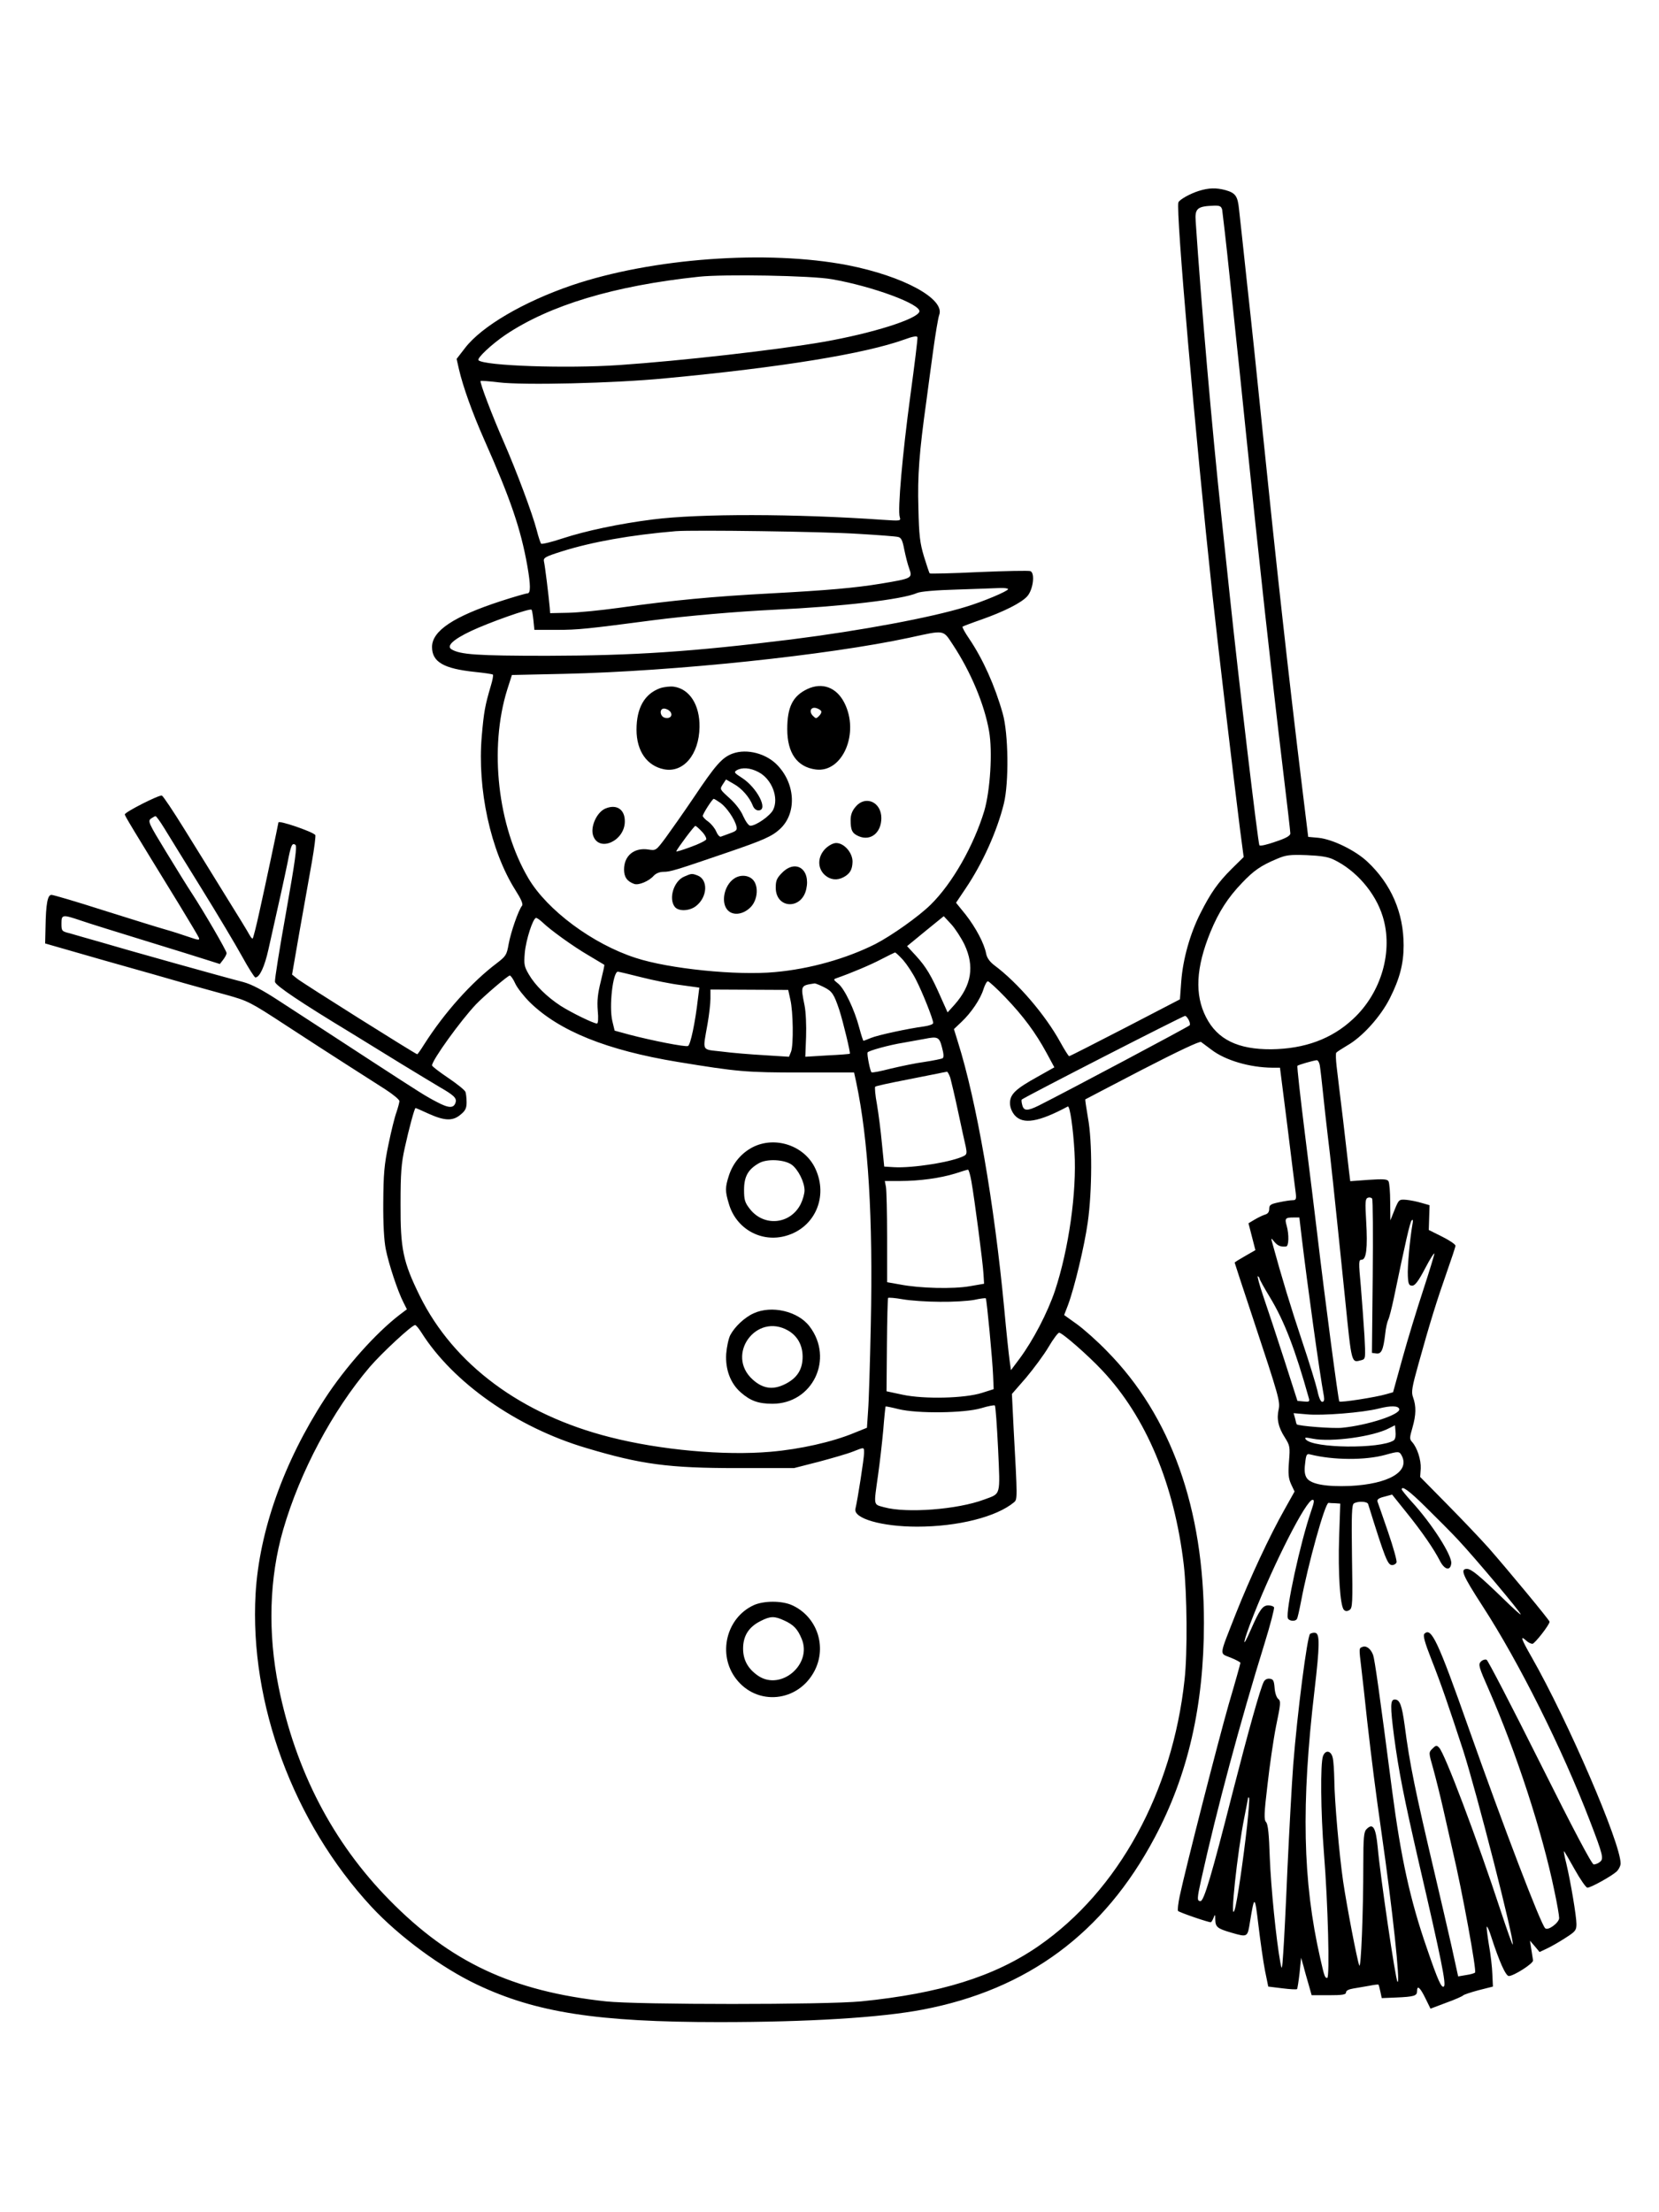 <?xml version="1.0" standalone="no"?>
<!DOCTYPE svg PUBLIC "-//W3C//DTD SVG 20010904//EN"
 "http://www.w3.org/TR/2001/REC-SVG-20010904/DTD/svg10.dtd">
<svg version="1.0" xmlns="http://www.w3.org/2000/svg"
 width="864pt" height="1152pt" viewBox="0 0 864 1152"
 preserveAspectRatio="xMidYMid meet">

<g transform="translate(0,1152) scale(0.1,-0.1)"
fill="#000000" stroke="none">
<path d="M6244 10526 c-48 -15 -102 -46 -107 -60 -14 -43 88 -1212 177 -2041
36 -329 106 -920 144 -1224 l19 -144 -62 -61 c-72 -72 -109 -124 -164 -233
-53 -105 -90 -236 -99 -352 l-7 -95 -285 -148 c-157 -81 -288 -148 -292 -148
-3 0 -24 33 -46 73 -78 142 -221 309 -343 400 -24 18 -39 39 -43 60 -10 54
-54 136 -106 203 l-51 63 49 73 c90 133 165 301 200 443 27 110 24 365 -6 470
-41 145 -103 283 -174 388 -22 32 -38 61 -35 64 3 2 47 19 99 37 116 41 206
86 237 120 31 33 43 122 17 132 -9 3 -129 1 -267 -5 -139 -7 -254 -9 -257 -7
-3 3 -16 43 -30 88 -21 70 -26 109 -29 253 -5 167 4 289 42 560 7 55 23 172
35 260 12 88 26 170 31 184 33 84 -186 203 -476 260 -420 81 -1020 37 -1438
-105 -251 -86 -468 -213 -555 -326 l-44 -57 12 -53 c21 -91 70 -228 132 -368
138 -311 190 -465 224 -655 18 -102 18 -145 1 -145 -8 0 -70 -18 -138 -40
-246 -80 -359 -155 -359 -239 0 -78 60 -113 223 -130 48 -5 90 -11 94 -14 3
-3 -2 -30 -11 -59 -30 -102 -36 -134 -47 -261 -24 -276 46 -598 175 -802 30
-47 41 -73 35 -81 -19 -23 -59 -139 -70 -200 -10 -57 -14 -63 -62 -100 -131
-99 -271 -255 -377 -421 -18 -29 -35 -53 -37 -53 -8 0 -603 374 -626 394 l-26
21 39 225 c22 124 51 286 64 360 13 74 21 138 18 142 -19 19 -192 78 -192 65
0 -5 -70 -336 -99 -465 -16 -74 -32 -136 -35 -139 -2 -3 -10 6 -17 19 -6 12
-62 104 -124 203 -61 99 -158 256 -216 349 -57 92 -109 170 -116 173 -14 5
-193 -86 -193 -98 0 -8 36 -67 284 -471 53 -87 99 -164 102 -172 5 -13 -4 -12
-53 5 -32 11 -87 29 -123 39 -36 10 -180 55 -320 99 -140 45 -263 81 -272 81
-20 0 -29 -45 -31 -169 l-2 -84 310 -89 c171 -48 357 -101 415 -118 58 -16
157 -44 220 -61 111 -31 122 -36 310 -159 107 -70 251 -163 320 -207 69 -44
158 -101 197 -126 40 -26 73 -53 73 -61 0 -7 -7 -33 -15 -57 -9 -24 -28 -100
-42 -169 -22 -105 -26 -153 -27 -300 -1 -113 4 -200 13 -245 15 -76 62 -219
92 -277 l18 -36 -37 -28 c-125 -96 -284 -274 -391 -439 -213 -328 -341 -688
-360 -1015 -32 -571 197 -1190 603 -1629 144 -155 365 -318 551 -406 306 -145
625 -195 1260 -195 464 0 839 23 1060 65 546 104 944 398 1208 895 174 326
257 689 257 1119 0 595 -172 1078 -505 1415 -49 51 -120 114 -156 140 l-67 48
20 52 c34 91 86 309 103 431 23 163 24 421 1 544 -9 52 -15 95 -14 96 2 1 135
71 297 155 190 98 299 149 306 144 7 -5 31 -23 55 -41 72 -55 199 -92 316 -93
l40 0 39 -307 c21 -170 40 -325 43 -345 4 -33 1 -38 -16 -38 -12 0 -44 -5 -72
-11 -43 -9 -50 -14 -50 -34 0 -16 -7 -26 -22 -30 -13 -4 -37 -16 -54 -26 l-32
-19 18 -70 18 -70 -54 -31 c-30 -17 -54 -32 -54 -34 0 -1 42 -130 94 -286 137
-413 144 -438 135 -479 -11 -49 -2 -92 32 -145 27 -43 28 -49 22 -125 -5 -64
-3 -88 11 -119 l18 -38 -52 -93 c-78 -138 -180 -357 -253 -541 -90 -230 -88
-206 -28 -231 28 -11 51 -24 51 -27 0 -4 -27 -101 -61 -216 -57 -200 -224
-853 -255 -998 -8 -38 -12 -73 -9 -78 5 -7 155 -59 171 -59 2 0 9 10 14 23 8
20 9 19 9 -9 1 -39 11 -47 83 -68 86 -25 85 -25 98 57 23 140 25 139 44 -20
10 -83 25 -189 34 -235 l17 -83 73 -9 c40 -5 74 -7 77 -4 2 2 8 40 13 83 l8
80 13 -45 c6 -25 19 -69 27 -97 l15 -53 89 0 c72 0 90 3 90 15 0 9 14 16 38
20 20 3 57 10 82 14 25 5 47 8 49 6 2 -2 6 -19 10 -37 l7 -33 74 3 c95 4 110
9 110 33 0 33 15 21 43 -36 l27 -55 82 31 c45 16 85 34 88 38 3 4 39 16 80 27
l75 19 -3 65 c-1 35 -9 104 -18 153 -8 49 -13 91 -11 94 3 2 13 -20 22 -49 44
-136 77 -208 93 -208 27 1 127 65 126 81 -1 8 -5 34 -9 58 l-7 45 25 -29 25
-30 38 18 c22 10 65 35 96 55 53 34 58 40 58 73 0 40 -30 219 -53 316 -9 35
-14 63 -12 63 2 0 27 -43 56 -95 29 -52 59 -95 66 -95 18 0 122 58 151 83 12
11 22 31 22 43 0 107 -274 742 -463 1074 -55 96 -62 117 -29 87 10 -10 25 -17
33 -17 12 1 89 99 89 115 0 8 -218 271 -318 385 -42 47 -139 149 -216 227
l-140 142 3 44 c2 45 -18 108 -45 138 -14 15 -13 23 2 75 19 66 20 111 3 158
-10 27 -6 51 29 176 58 209 95 328 146 473 25 71 46 134 46 140 0 7 -31 28
-69 47 l-70 35 2 64 2 65 -42 12 c-23 7 -58 14 -79 16 -38 3 -39 2 -61 -52
l-22 -55 -1 95 c0 52 -4 101 -9 109 -7 11 -28 12 -104 7 l-95 -7 -6 48 c-3 26
-17 147 -31 268 -15 121 -30 248 -34 282 -4 34 -5 66 -2 71 3 4 29 21 56 37
80 45 175 151 223 246 52 103 72 181 72 276 0 170 -65 320 -189 436 -63 59
-180 116 -253 124 l-55 5 -32 262 c-70 574 -135 1161 -206 1856 -24 239 -60
581 -80 760 -19 179 -38 353 -42 388 -7 71 -18 87 -71 102 -48 13 -87 12 -138
-4z m121 -98 c2 -13 21 -174 40 -358 19 -184 42 -398 50 -475 8 -77 24 -230
35 -340 65 -635 130 -1228 190 -1729 22 -181 40 -337 40 -346 0 -12 -22 -25
-77 -43 -42 -15 -80 -24 -84 -19 -7 7 -111 886 -154 1297 -14 132 -34 323 -45
425 -48 449 -104 1093 -133 1528 -5 67 9 78 95 81 31 1 38 -3 43 -21z m-2033
-362 c213 -37 467 -131 456 -169 -12 -39 -243 -112 -498 -157 -241 -42 -742
-99 -1065 -121 -276 -19 -703 -4 -733 25 -10 10 68 83 140 132 231 155 566
256 1008 303 129 14 588 6 692 -13z m409 -607 c-41 -303 -67 -596 -55 -632 6
-20 4 -20 -87 -14 -457 32 -956 33 -1199 2 -174 -22 -349 -59 -471 -99 -57
-19 -107 -31 -111 -27 -3 3 -14 35 -23 71 -22 84 -103 302 -172 460 -59 134
-126 310 -120 316 2 2 44 -1 93 -7 129 -16 601 -5 869 21 606 57 1039 128
1245 202 43 16 66 20 68 12 2 -6 -15 -143 -37 -305z m-271 -719 c102 -6 195
-13 206 -16 17 -3 24 -16 33 -64 7 -34 18 -79 26 -100 18 -51 16 -52 -145 -79
-140 -23 -280 -35 -575 -51 -302 -16 -513 -36 -790 -75 -93 -13 -213 -25 -265
-26 l-95 -2 -2 29 c-6 66 -25 220 -30 240 -4 19 5 25 94 53 156 49 356 85 593
105 88 7 768 -2 950 -14z m780 -288 c0 -10 -130 -65 -220 -92 -181 -56 -546
-124 -910 -170 -517 -64 -817 -84 -1270 -85 -364 0 -454 6 -499 34 -27 17 9
51 102 95 93 44 307 120 315 111 3 -2 7 -27 10 -55 l5 -50 116 0 c112 0 158 5
501 50 177 23 444 46 635 55 344 16 665 53 741 87 18 8 98 15 209 18 99 3 199
7 223 8 23 1 42 -2 42 -6z m-287 -290 c93 -141 164 -311 188 -449 19 -107 6
-310 -25 -416 -55 -181 -166 -377 -279 -488 -63 -62 -203 -161 -288 -205 -151
-76 -342 -130 -522 -146 -199 -19 -554 17 -727 74 -223 72 -460 248 -558 414
-160 271 -206 678 -110 984 l24 75 274 6 c572 13 1371 97 1795 188 188 41 175
43 228 -37z m-4108 -954 c21 -35 108 -175 192 -311 85 -137 181 -298 214 -358
33 -60 64 -109 69 -109 22 0 48 56 68 146 60 266 84 376 99 449 18 94 24 107
41 96 10 -6 0 -80 -48 -351 -34 -189 -60 -352 -58 -363 3 -19 132 -106 398
-267 63 -39 180 -111 260 -160 80 -49 170 -103 200 -121 73 -42 89 -57 83 -79
-9 -32 -35 -32 -97 1 -60 31 -83 46 -331 207 -71 46 -183 119 -247 161 -65 42
-174 113 -243 158 -90 59 -144 87 -188 99 -91 23 -613 169 -747 209 -63 18
-134 38 -157 45 -41 10 -43 12 -43 50 0 48 4 49 102 16 40 -14 192 -61 338
-106 146 -45 292 -90 325 -101 l60 -19 17 22 c10 13 18 28 18 35 0 12 -116
212 -182 313 -20 30 -80 127 -133 214 -91 149 -96 160 -79 173 10 7 21 13 24
13 4 0 24 -28 45 -62z m6090 -164 c116 -55 218 -172 256 -296 56 -179 -6 -397
-154 -534 -111 -104 -252 -156 -427 -158 -173 -1 -280 51 -339 167 -60 117
-53 258 23 444 43 104 90 178 165 256 61 64 97 89 180 124 49 21 68 23 156 20
71 -3 112 -9 140 -23z m-1922 -443 c53 -113 37 -212 -51 -312 l-37 -41 -35 78
c-50 114 -77 159 -129 216 l-47 51 95 78 96 78 39 -42 c21 -23 52 -71 69 -106z
m-2200 118 c43 -42 163 -128 242 -174 44 -26 81 -48 82 -49 2 -2 -7 -40 -18
-86 -16 -64 -20 -101 -16 -152 4 -41 2 -68 -4 -68 -18 0 -134 57 -189 92 -72
47 -133 107 -166 164 -24 41 -26 52 -21 112 6 68 43 182 59 182 5 0 19 -10 31
-21z m1881 -199 c19 -22 49 -67 66 -101 35 -68 90 -207 90 -226 0 -7 -20 -14
-47 -18 -83 -11 -241 -45 -277 -60 -20 -8 -37 -15 -39 -15 -2 0 -12 30 -22 68
-25 95 -77 204 -110 230 -25 20 -26 22 -9 28 80 28 179 70 234 99 36 19 68 34
71 35 4 0 23 -18 43 -40z m-1364 -89 c63 -16 157 -35 208 -41 l94 -13 -7 -56
c-14 -124 -39 -243 -52 -248 -14 -6 -187 28 -305 59 l-77 21 -12 50 c-18 76 3
257 29 257 4 0 59 -13 122 -29z m-656 -34 c11 -23 45 -66 75 -96 153 -150 401
-250 771 -311 312 -51 353 -55 641 -55 l277 0 11 -50 c63 -299 88 -703 76
-1265 -4 -195 -10 -395 -14 -445 l-6 -90 -67 -27 c-113 -47 -282 -85 -435 -98
-241 -21 -574 9 -836 76 -462 117 -814 378 -991 736 -87 177 -101 244 -100
478 0 162 4 212 22 293 22 101 51 207 56 207 2 0 33 -13 69 -30 83 -37 125
-39 166 -4 25 20 31 34 31 64 0 21 -3 46 -6 54 -3 9 -44 42 -90 73 -46 31 -84
60 -84 65 0 27 150 235 229 318 40 42 166 150 176 150 5 0 19 -20 29 -43z
m2552 -71 c93 -97 157 -183 215 -290 l40 -74 -87 -49 c-114 -63 -144 -91 -144
-137 0 -22 9 -45 24 -63 43 -50 124 -37 277 45 11 5 28 -114 35 -238 12 -209
-30 -504 -102 -722 -39 -115 -113 -257 -184 -353 l-45 -60 -7 50 c-4 28 -17
149 -28 270 -52 550 -144 1080 -241 1388 l-21 68 39 37 c51 48 99 119 115 171
7 22 17 41 23 41 5 0 47 -38 91 -84z m-946 54 c44 -22 53 -36 81 -119 20 -62
59 -224 55 -228 -1 -2 -54 -6 -117 -9 l-115 -7 4 104 c2 58 -1 130 -8 164 -21
104 -21 103 53 114 4 0 25 -8 47 -19z m-174 -65 c15 -63 17 -235 4 -271 l-11
-27 -127 8 c-70 4 -170 12 -222 19 -109 13 -101 -4 -75 145 8 46 15 105 15
131 l0 47 202 -1 203 -1 11 -50z m2074 -105 c6 -11 9 -24 6 -29 -5 -7 -637
-343 -786 -418 -59 -29 -78 -29 -86 2 -4 14 -5 27 -3 29 24 18 838 435 851
436 4 0 12 -9 18 -20z m-1284 -145 c9 -33 10 -51 3 -56 -6 -3 -48 -12 -95 -19
-46 -6 -125 -23 -176 -35 -50 -13 -95 -22 -99 -19 -7 4 -24 90 -21 103 2 9
116 40 186 51 39 7 89 16 111 20 69 14 77 10 91 -45z m1968 -97 c3 -18 10 -80
16 -138 6 -58 17 -159 25 -225 14 -113 29 -251 90 -847 35 -345 32 -335 85
-321 22 6 22 8 16 127 -4 67 -13 183 -19 259 -12 127 -11 137 4 137 25 0 32
61 24 200 -6 101 -5 118 9 123 8 3 18 1 22 -5 4 -5 5 -189 3 -407 l-4 -396 22
-3 c27 -4 37 17 47 101 3 32 11 65 16 75 5 9 18 60 29 112 60 289 84 396 93
405 7 7 8 0 4 -20 -13 -74 -27 -224 -24 -270 2 -42 6 -50 23 -50 14 0 32 23
67 90 26 50 48 84 48 77 0 -7 -26 -92 -58 -190 -32 -97 -81 -257 -108 -355
l-49 -177 -35 -10 c-54 -16 -239 -45 -245 -38 -5 5 -74 525 -115 873 -11 94
-40 328 -64 520 -24 193 -42 352 -39 355 5 5 81 27 100 29 7 1 15 -14 17 -31z
m-1925 -60 c5 -18 24 -98 41 -178 17 -80 35 -162 40 -183 6 -30 5 -39 -9 -46
-60 -32 -270 -65 -366 -59 l-50 3 -12 120 c-6 66 -18 158 -26 205 -9 47 -12
88 -9 91 4 4 79 20 167 37 88 18 169 33 180 36 11 2 23 4 27 5 3 0 11 -14 17
-31z m110 -540 c16 -90 60 -424 63 -483 l3 -50 -75 -13 c-86 -15 -259 -11
-362 9 l-68 12 0 232 c0 128 -3 247 -6 264 l-6 31 80 0 c101 0 209 15 287 39
33 11 63 20 66 20 4 1 12 -27 18 -61z m1720 -290 c29 -242 92 -701 116 -830 3
-19 0 -28 -9 -28 -8 0 -18 23 -25 58 -7 31 -43 149 -81 262 -56 168 -104 324
-156 515 -5 19 -4 19 13 -2 17 -20 33 -27 61 -24 14 1 16 61 3 108 -11 38 -7
43 34 43 l32 0 12 -102z m-219 -217 c0 -4 24 -48 54 -97 75 -124 131 -270 203
-527 4 -16 0 -18 -28 -15 l-32 3 -69 215 c-38 118 -87 266 -108 327 -21 62
-34 110 -29 107 5 -3 9 -9 9 -13z m-1664 -120 c66 -1 146 4 178 10 31 7 58 10
60 8 5 -6 35 -321 38 -403 l3 -70 -60 -19 c-89 -29 -302 -34 -414 -10 l-84 18
2 239 c1 132 4 243 6 247 3 3 37 0 77 -7 40 -7 127 -13 194 -13z m-2702 -159
c165 -262 497 -495 858 -602 287 -86 430 -105 788 -105 l295 0 129 33 c71 19
151 42 178 53 61 24 58 24 58 -8 0 -26 -33 -240 -45 -290 -12 -50 137 -93 321
-93 213 0 414 51 505 127 18 15 18 20 -2 381 l-9 183 74 85 c40 48 93 119 117
160 24 41 49 74 55 74 16 0 149 -116 224 -196 229 -243 376 -595 425 -1012 17
-148 20 -460 4 -600 -63 -584 -344 -1097 -759 -1385 -231 -160 -515 -248 -925
-289 -182 -18 -1165 -18 -1330 0 -487 53 -809 204 -1127 528 -295 300 -488
672 -577 1109 -57 282 -49 568 24 820 87 300 256 618 451 847 64 74 219 218
236 218 4 0 19 -17 32 -38z m3004 -607 c11 -249 16 -231 -73 -264 -139 -52
-404 -72 -520 -40 -58 16 -55 4 -32 169 9 63 21 168 27 234 5 65 11 120 12
122 2 1 32 -5 68 -14 97 -24 343 -21 430 5 36 11 68 17 71 14 4 -3 11 -105 17
-226z m2089 208 c10 -28 -163 -85 -297 -98 -50 -5 -227 9 -237 18 -1 1 -5 15
-8 30 l-8 28 69 -6 c79 -8 292 9 374 30 63 16 102 15 107 -2z m-29 -164 c-71
-45 -419 -41 -457 5 -9 11 -3 12 36 4 96 -19 316 11 398 55 l30 15 3 -35 c2
-22 -2 -39 -10 -44z m42 -79 c44 -83 -68 -148 -269 -158 -125 -5 -205 9 -226
42 -10 16 -13 37 -8 75 5 47 8 52 27 47 120 -30 286 -31 391 -2 68 19 73 19
85 -4z m125 -268 c55 -54 132 -131 170 -172 86 -92 325 -376 325 -387 0 -4
-39 31 -87 78 -126 122 -170 159 -193 159 -37 0 -24 -31 82 -195 190 -293 414
-742 558 -1117 69 -179 73 -198 52 -214 -9 -8 -24 -13 -32 -13 -10 0 -109 188
-280 530 -146 292 -271 533 -278 536 -8 3 -21 -1 -30 -10 -14 -15 -11 -27 43
-149 142 -325 276 -734 340 -1044 14 -65 25 -129 25 -142 0 -24 -58 -68 -73
-53 -24 24 -213 518 -398 1041 -162 459 -195 528 -231 492 -8 -8 2 -45 35
-129 53 -134 92 -249 167 -478 69 -214 270 -999 258 -1011 -2 -2 -30 77 -62
174 -124 378 -292 822 -321 851 -13 14 -17 13 -35 -5 -20 -20 -20 -20 4 -104
13 -47 36 -139 51 -205 15 -66 38 -167 51 -225 49 -207 125 -623 116 -632 -4
-4 -25 -10 -47 -13 l-41 -7 -36 164 c-20 89 -58 251 -83 358 -105 446 -133
580 -160 788 -14 102 -25 132 -51 132 -24 0 -24 -35 -4 -191 25 -187 52 -321
129 -657 118 -508 143 -634 131 -646 -12 -12 -31 29 -89 199 -87 250 -135 470
-181 821 -66 511 -91 684 -99 706 -12 32 -35 50 -55 42 -19 -7 -19 -4 -6 -113
6 -47 19 -169 30 -271 25 -218 42 -354 75 -585 58 -403 99 -791 83 -775 -10 9
-90 553 -103 700 -10 105 -25 129 -59 94 -13 -13 -16 -44 -16 -182 0 -253 -12
-549 -21 -527 -11 27 -64 303 -84 437 -20 138 -45 419 -46 528 -1 47 -4 98 -8
115 -8 39 -38 45 -51 10 -14 -38 -12 -291 5 -505 21 -260 31 -650 17 -650 -12
0 -15 8 -36 101 -92 403 -100 804 -30 1398 27 231 28 294 4 298 -8 2 -20 -1
-27 -5 -15 -10 -67 -414 -88 -682 -8 -107 -21 -350 -30 -540 -8 -190 -18 -388
-22 -440 -6 -89 -7 -92 -15 -50 -22 120 -49 392 -55 545 -4 122 -9 174 -19
186 -12 13 -11 43 7 195 11 98 31 237 45 307 24 115 25 129 11 140 -9 7 -17
31 -19 57 -3 38 -7 46 -25 48 -13 2 -25 -4 -31 -15 -18 -33 -81 -259 -162
-575 -110 -433 -150 -568 -168 -568 -19 0 -18 14 4 113 80 362 203 821 330
1230 30 97 52 182 49 187 -3 6 -17 10 -30 10 -29 0 -45 -22 -91 -127 -51 -118
-41 -63 15 78 110 277 274 599 307 599 10 0 8 -13 -7 -57 -57 -164 -135 -525
-122 -560 6 -15 39 -18 47 -4 4 5 13 47 22 93 36 192 125 513 143 512 6 -1 22
-2 36 -2 l25 -2 -6 -177 c-6 -184 5 -356 25 -376 8 -8 16 -9 29 -1 16 10 17
34 13 279 -3 218 -1 269 10 276 21 13 69 11 74 -3 89 -286 102 -318 125 -318
10 0 20 6 23 14 3 8 -17 79 -44 158 -27 79 -52 150 -55 158 -4 11 6 19 35 26
l41 11 73 -91 c84 -104 144 -192 176 -254 24 -47 54 -54 59 -14 6 40 -101 208
-207 323 -28 31 -51 60 -51 63 0 21 38 -6 125 -92z m-930 -1658 c-20 -178 -52
-400 -65 -439 -27 -81 14 302 51 484 10 51 19 96 19 99 0 3 2 3 5 0 3 -3 -2
-67 -10 -144z"/>
<path d="M3437 7936 c-81 -30 -122 -103 -122 -216 0 -111 54 -188 143 -206
101 -20 183 77 185 220 2 114 -51 198 -133 210 -19 3 -52 -1 -73 -8z m53 -121
c16 -20 1 -39 -26 -33 -27 5 -32 48 -6 48 11 0 25 -7 32 -15z"/>
<path d="M4205 7932 c-76 -36 -105 -93 -105 -209 0 -124 51 -197 148 -210 140
-19 230 190 149 348 -41 80 -115 107 -192 71z m71 -114 c4 -6 -1 -17 -10 -26
-15 -15 -17 -15 -32 0 -22 22 -12 48 16 41 11 -3 23 -10 26 -15z"/>
<path d="M3816 7596 c-55 -20 -89 -59 -201 -226 -54 -80 -121 -175 -148 -212
-50 -67 -51 -68 -89 -62 -74 12 -128 -31 -128 -104 0 -39 16 -62 53 -75 23 -8
76 14 101 42 12 13 31 21 52 21 35 0 61 8 327 99 194 66 238 86 279 124 87 80
82 231 -11 330 -58 63 -161 90 -235 63z m133 -96 c71 -36 109 -136 77 -198
-16 -31 -89 -82 -118 -82 -9 0 -24 21 -37 49 -12 30 -41 67 -72 95 -51 46 -51
46 -35 71 l17 26 40 -23 c42 -23 82 -69 99 -112 6 -16 17 -26 30 -26 54 0 -7
119 -87 170 -39 25 -42 29 -26 39 28 16 70 13 112 -9z m-197 -161 c32 -23 74
-84 83 -121 5 -20 1 -25 -32 -37 -21 -8 -43 -16 -49 -18 -6 -2 -17 10 -24 27
-7 17 -26 40 -41 51 -16 11 -29 25 -29 30 0 11 50 89 57 89 3 0 18 -9 35 -21z
m-98 -148 c16 -16 26 -35 24 -42 -2 -6 -39 -25 -82 -40 -43 -16 -76 -26 -74
-22 7 17 93 132 99 132 3 1 18 -12 33 -28z"/>
<path d="M4456 7319 c-18 -21 -26 -42 -26 -69 0 -54 8 -70 43 -85 62 -26 117
19 117 95 0 84 -83 120 -134 59z"/>
<path d="M3154 7310 c-46 -18 -82 -98 -64 -144 32 -85 164 -24 164 76 1 62
-42 92 -100 68z"/>
<path d="M4299 7101 c-42 -42 -43 -102 -3 -138 28 -25 64 -29 97 -11 34 18 46
40 47 81 0 47 -44 97 -85 97 -16 0 -38 -12 -56 -29z"/>
<path d="M4074 6976 c-28 -28 -34 -41 -34 -78 0 -111 135 -117 159 -8 23 103
-54 157 -125 86z"/>
<path d="M3563 6955 c-54 -23 -82 -114 -49 -157 19 -25 77 -23 111 4 60 47 64
137 8 159 -30 11 -31 11 -70 -6z"/>
<path d="M3822 6944 c-52 -36 -69 -127 -31 -165 30 -30 85 -20 122 21 34 39
38 109 7 140 -24 24 -67 26 -98 4z"/>
<path d="M3918 5545 c-58 -31 -101 -82 -122 -147 -20 -62 -20 -81 0 -147 38
-131 170 -204 299 -166 149 43 219 203 152 348 -55 121 -210 174 -329 112z
m205 -90 c34 -25 67 -91 67 -134 0 -17 -9 -49 -20 -71 -54 -107 -193 -120
-266 -24 -25 32 -29 47 -29 98 0 69 21 107 78 139 42 24 132 19 170 -8z"/>
<path d="M3925 4681 c-47 -21 -99 -70 -122 -114 -9 -18 -18 -61 -21 -97 -5
-81 22 -154 76 -201 50 -44 92 -59 165 -59 209 0 322 234 193 403 -60 79 -197
111 -291 68z m180 -90 c48 -28 75 -76 75 -136 0 -67 -29 -112 -92 -143 -62
-31 -115 -24 -168 24 -143 129 19 351 185 255z"/>
<path d="M3925 3161 c-143 -66 -189 -256 -92 -383 110 -144 324 -122 409 41
66 127 13 283 -117 342 -53 24 -147 24 -200 0z m160 -80 c48 -22 69 -44 90
-95 56 -133 -108 -272 -226 -193 -53 36 -79 82 -79 142 0 66 29 112 90 143 53
27 73 27 125 3z"/>
</g>
</svg>
